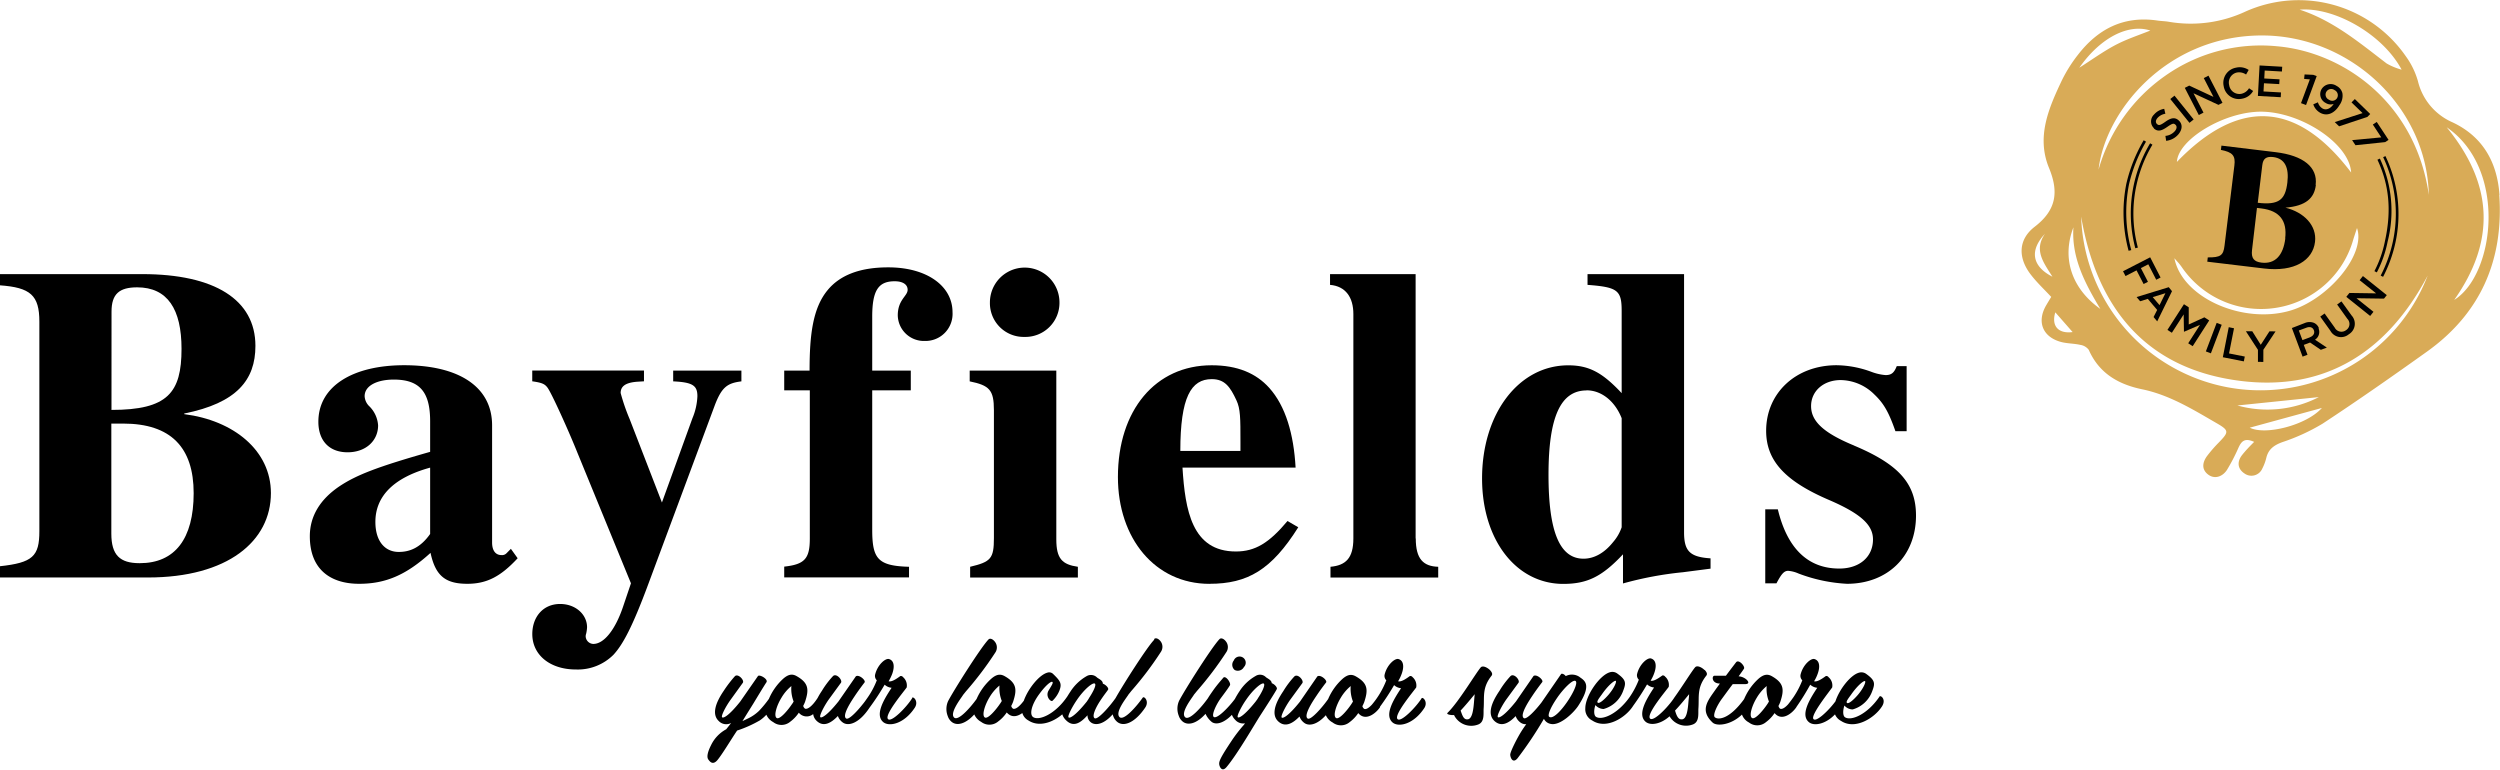 <svg id="Layer_1" data-name="Layer 1" xmlns="http://www.w3.org/2000/svg" viewBox="0 0 506.81 156.05"><path d="M170.32,343.47c-4,0-5.73-1.64-5.73-6V315.17H167c9.64,0,14.28,4.82,14.28,14.1s-3.82,14.2-10.92,14.2m-5.73-51c0-3.55,1.55-4.92,5.19-4.92,6.19,0,9,4.46,9,12.47,0,8.92-2.82,12.38-14.2,12.38Zm14.74,20.75v-.09C190,311,193.8,306.34,193.8,299.42c0-9.37-8.28-14.55-22.93-14.55H142v2.27c6.19.45,8,2,8,7.37V337c0,5.09-1.36,6.37-8,7.09v2.28H172c16.2,0,24.94-7.37,24.94-17.11,0-8.64-7.56-14.74-17.57-16" transform="translate(-142.02 -229.3)"/><path d="M229.22,337.55c-2,2.83-4.18,3.64-6.37,3.64-2.73,0-4.73-2.09-4.73-6.09,0-5.28,3.82-9,11.1-11Zm15.47,3.92a1.24,1.24,0,0,1-1,.36c-1.27,0-1.91-1-1.91-2.55V315.53c0-7.82-6.73-12.19-17.84-12.19-10.28,0-17.38,4.18-17.38,11.46,0,3.83,2.19,6.19,5.92,6.19s6.19-2.36,6.19-5.46a6,6,0,0,0-1.73-3.82,3.05,3.05,0,0,1-1-2.09c0-2.19,2.63-3.37,5.91-3.37,5.37,0,7.37,2.64,7.37,8.46v6.19c-10.55,3-14.83,4.64-18.29,6.92-4.09,2.73-6.1,6.19-6.1,10.19,0,6.73,4.19,9.64,10,9.64,5.28,0,9.47-1.72,14.47-6.27,1,4.64,3,6.27,7.46,6.27,3.92,0,6.74-1.45,10.2-5.18l-1.37-1.91Z" transform="translate(-142.02 -229.3)"/><path d="M292.32,306.61v-2.18H278.49v2.18c3.91.19,4.91.82,4.91,3a12.76,12.76,0,0,1-1,4.46l-6.19,17.1-6.55-16.92a40.27,40.27,0,0,1-1.82-5.28c0-1.37,1-2.09,3.28-2.28l1.45-.09v-2.18H249.92v2.18c2,.28,2.54.55,3.09,1.28.82,1.09,4.28,8.73,6.1,13.28l10.82,26.39-1.63,4.83c-1.55,4.55-3.82,7.46-6,7.46a1.6,1.6,0,0,1-1.55-1.55,1.75,1.75,0,0,1,.1-.54,7.26,7.26,0,0,0,.18-1.28c0-2.64-2.37-4.73-5.46-4.73-3.46,0-5.64,2.64-5.64,6.1,0,4.27,3.64,7.18,8.82,7.18a10.22,10.22,0,0,0,7.65-3c1.91-2.09,3.82-5.64,7-14.19l13.47-36.22c1.46-3.91,2.64-4.64,5.46-5" transform="translate(-142.02 -229.3)"/><path d="M322.06,283.5c-5.82,0-9.83,1.64-12.28,4.64-3,3.64-3.64,9.1-3.64,16.29H301v4h5.19v30c0,4.1-1,5.28-5.19,5.74v2.18h25.3V344.2c-6.37-.18-7.46-1.64-7.46-7.56V308.43h7.82v-4h-7.82V293.51c0-5.37,1.27-7.19,4.55-7.19,1.63,0,2.63.64,2.63,1.73,0,1.27-2,2-2,5.19a5.3,5.3,0,0,0,5.46,5.18,5.49,5.49,0,0,0,5.64-5.82c0-5.37-5.27-9.1-13-9.1" transform="translate(-142.02 -229.3)"/><path d="M387.67,306.16c2.64,0,3.73,1.55,5,4.28.82,1.73.82,3.64.82,8.37v1.91H381.3c0-10.92,2.18-14.56,6.37-14.56m-.46,41.49c7.74,0,12.56-2.82,18-11.46l-2.18-1.27c-3.73,4.45-6.55,6.18-10.47,6.18-8.91,0-10.28-8.37-10.82-17h22.93c-.37-6.74-2-12.47-5.37-16.2-2.64-2.91-6.37-4.55-11.65-4.55-11.38,0-19,9.1-19,22.66,0,12.46,7.55,21.65,18.56,21.65" transform="translate(-142.02 -229.3)"/><path d="M429,338.46V284.87H411.65v2.18c3.18.27,4.73,2.55,4.73,5.91v45.5c0,4-1.55,5.46-4.64,5.74v2.18h21.84V344.2c-3-.09-4.55-1.55-4.55-5.74" transform="translate(-142.02 -229.3)"/><path d="M463.67,308.43c3,0,5.74,2.19,7.1,5.65v22.11a9,9,0,0,1-1.73,3c-1.82,2.28-3.91,3.37-6,3.37-4.83,0-7.1-5.46-7.1-17,0-11.74,2.45-17.11,7.73-17.11m-4.73,39.22c4.82,0,7.83-1.45,12.1-6v5.91a70.79,70.79,0,0,1,12.11-2.27l5.64-.73v-2.09c-4.19-.27-5.37-1.46-5.37-5.28V284.87H463.85v2.18c6.1.46,6.92,1.09,6.92,5.28V309c-3.91-4.19-6.64-5.64-10.83-5.64-10,0-17.47,9.74-17.47,22.93,0,12.47,6.92,21.38,16.47,21.38" transform="translate(-142.02 -229.3)"/><path d="M517.91,319.63c-6.19-2.55-8.74-4.92-8.74-8s2.55-5.28,6-5.28a9.83,9.83,0,0,1,6.82,2.91c1.91,1.82,2.91,3.55,4.28,7.46h2.27V303.52h-2c-.54,1.37-1.09,1.82-2.27,1.82a10.51,10.51,0,0,1-2.82-.64,21,21,0,0,0-7.1-1.36c-8.28,0-14.29,5.64-14.29,13.29,0,6,3.73,10.19,12.92,14.1,6.28,2.73,8.74,5,8.74,7.92,0,3.55-2.73,5.91-6.83,5.91-6.37,0-10.55-4.09-12.46-12h-2.55v15h2.27c1-1.91,1.55-2.54,2.37-2.54a6.41,6.41,0,0,1,2.09.54,32.32,32.32,0,0,0,9.83,2.09c8.28,0,14-5.64,14-13.83,0-6.46-3.46-10.37-12.56-14.19" transform="translate(-142.02 -229.3)"/><path d="M343.51,312.44v25.93c0,4.19-.63,4.83-4.82,5.83v2.18h21.84V344.2c-3.18-.46-4.37-1.64-4.37-5.55V304.43H338.6v2.18c4,.82,4.91,1.73,4.91,5.83" transform="translate(-142.02 -229.3)"/><path d="M349.7,297.6a6.91,6.91,0,0,0,7.1-7,7.05,7.05,0,1,0-14.1,0,6.84,6.84,0,0,0,7,7" transform="translate(-142.02 -229.3)"/><path d="M302.6,372c-.76,1.16-2.53,3.32-3.15,2.84s.06-2.6,1-4.11a8.94,8.94,0,0,1,2-2.35,7.11,7.11,0,0,0,.46,3.14c-.11.18-.2.34-.3.48m24.34-1.18c-1.09,1.79-4.34,5.15-4.95,4.2s3.27-5.55,3.83-6.36a2.24,2.24,0,0,0-.74-2.09.56.56,0,0,0-.42-.23.26.26,0,0,0-.21.07c-.83.6-1.69,1.16-2.3,1a9.15,9.15,0,0,0,.75-1.55c.55-1.58.28-2.67-.65-2.95-.75-.23-2.32,1.16-2.81,3.06a1.23,1.23,0,0,0,.32,1.24,16.36,16.36,0,0,1-2,3.7h0c-.14.2-.29.42-.46.65s-.34.44-.53.67h0c-1.22,1.52-2.75,3.06-3.23,2.72-.93-.65,1.28-3.83,1.83-4.67.89-1.32,1.79-2.48,1.91-2.64.3-.42-1.14-1.68-1.77-1.23L312,371.49c-2.32,2.9-3.48,3.46-3.69,3.18s.72-2.14,1.69-3.53l2.51-3.44c.35-.53-.93-2-1.62-1.34a17.88,17.88,0,0,0-2.26,3,13.3,13.3,0,0,0-.86,1.44c-1.15,1.77-2.08,2.34-2.55,2.16a.94.94,0,0,1-.37-.56,7.6,7.6,0,0,0,.37-.81c.81-2.46.79-3.81-1.7-5.22-.85-.49-1.64-.42-2.71.51a11.75,11.75,0,0,0-2.91,4.09,21.67,21.67,0,0,1-2,2.43,8.46,8.46,0,0,1-2.2,1.53l-1.17.56c.84-1.37,1.86-3,2.19-3.53.86-1.42,2.23-3.69,2.67-4.34s-1.49-1.72-1.74-1.23l-3.58,5.15c-2.3,2.88-3.44,3.44-3.67,3.16s.72-2.14,1.72-3.53l2.48-3.44c.4-.51-1-2-1.62-1.32a24.09,24.09,0,0,0-2.25,2.95c-1.79,2.62-2.37,4.83-1,6.11a2.08,2.08,0,0,0,2.51.39c-.47.63-.89,1.14-1,1.28a7.18,7.18,0,0,0-3.06,3.2c-.65,1.28-1,2.46-.51,3,.27.37.88,1.16,1.83,0s2.65-4,3.95-5.94a24.17,24.17,0,0,0,4.59-2.05,7.58,7.58,0,0,0,1.34-1.16,3.11,3.11,0,0,0,1.38,1.49,2.74,2.74,0,0,0,3.46-.07,7.32,7.32,0,0,0,1.74-1.83,2.05,2.05,0,0,0,2.91.28,2.27,2.27,0,0,0,.72,1.39c1.39,1.32,2.94.41,4.29-1a2.75,2.75,0,0,0,1,1.32c1.09.79,3.25.26,5.41-3,0,0,0,0,0,0a49.82,49.82,0,0,0,3.07-4.67,2.4,2.4,0,0,0,1.41.63c-1.53,2.32-3.5,5.52-1.64,7,1.23.93,4.18.3,6.33-2.95.84-1.27-.27-2.39-.55-2" transform="translate(-142.02 -229.3)"/><path d="M362.74,370.93l-.41.61c-2.33,2.9-3.49,3.46-3.7,3.18s.75-2.14,1.72-3.55c1.47-2.16,3.23-3.6,3.63-3.28s-.61,2.07-1.24,3m-17.94,1c-.77,1.17-2.54,3.32-3.16,2.84s.07-2.6,1-4.11a8.94,8.94,0,0,1,2-2.35,7,7,0,0,0,.47,3.14c-.12.18-.21.35-.3.48M376,359c-1.43,1.45-6.24,9-7.84,11.84,0,0,0,0,0,0-1.2,1.71-3.64,4.48-4.24,4.06s.27-2.21,1.09-3.46,1.44-2,1.64-2.32-.44-1-1.06-1.23c0-.63-.72-.91-1.16-1.23a1.74,1.74,0,0,0-2.14-.28,9.52,9.52,0,0,0-3.25,3.09c-.24.35-.45.69-.64,1a0,0,0,0,0,0,0c-2.44,3.62-5.76,5-6.94,4.2-.77-.53-.35-2.46,1.16-4.55s2.55-2.76,2.74-2.58,0,.49-.75,1.72.47,2.44.79,2.09a5.91,5.91,0,0,0,1.37-2c.56-1.44.28-1.95-1.32-3.48a1.13,1.13,0,0,0-1.09-.21c-1.67.44-3.95,3.29-4.79,5.7-1,1.34-1.76,1.77-2.18,1.61a.94.94,0,0,1-.37-.56,7.6,7.6,0,0,0,.37-.81c.81-2.46.79-3.81-1.69-5.22-.86-.49-1.65-.42-2.72.51A11.82,11.82,0,0,0,340,371c-1.26,1.75-3.79,4.64-4.6,3.72s1.23-3.59,1.79-4.43c0-.05.3-.39.65-.84a69.11,69.11,0,0,0,6-7.94,1.85,1.85,0,0,0-.05-2c-.51-.74-1.11-.86-1.37-.58-1.55,1.58-7.15,10.47-8.19,12.49a3.91,3.91,0,0,0-.07,3.07,2.47,2.47,0,0,0,.62,1c1.07,1.08,2.92.66,4.75-1.36a3.14,3.14,0,0,0,1.38,1.5,2.74,2.74,0,0,0,3.46-.07,7.32,7.32,0,0,0,1.74-1.83c1,1.15,2.18.82,3.16.12a2.54,2.54,0,0,0,1.26,1.52c2.15,1.4,4.95.36,6.84-1.26a2.87,2.87,0,0,0,.75,1.19c1.53,1.54,3,.52,4.36-1a1.8,1.8,0,0,0,.73,1.47c.92.66,2.59.38,4.39-1.67,0,.13.06.27.11.39a2.49,2.49,0,0,0,.63,1c1.28,1.3,3.69.46,5.85-2.76.86-1.28-.23-2.39-.51-2-1.21,1.72-3.9,4.86-4.74,3.9s1.23-3.59,1.79-4.43c0-.05.3-.39.65-.84a67.87,67.87,0,0,0,6-7.94,1.85,1.85,0,0,0,0-2c-.51-.74-1.12-.86-1.37-.58" transform="translate(-142.02 -229.3)"/><path d="M392.14,363.2a1.37,1.37,0,0,0,.19,1.93,1.4,1.4,0,0,0,1.86-.6,1.25,1.25,0,1,0-2.05-1.33" transform="translate(-142.02 -229.3)"/><path d="M397,370.93l-.42.58c-2.3,2.88-3.43,3.44-3.64,3.18s.72-2.13,1.69-3.52c1.47-2.16,3.23-3.6,3.6-3.28s-.58,2.07-1.23,3m2.83-3.06c0-.61-.72-.91-1.16-1.23a1.67,1.67,0,0,0-2.11-.26,9.44,9.44,0,0,0-3.25,3.07,17,17,0,0,0-.95,1.59c-1.28,1.72-3.66,4.16-4.3,3.63-.44-.39.42-2.34,1.37-3.69.49-.67,1.51-2,1.93-2.72.25-.46-.86-2.06-1.35-1.53-.09.14-1.09,1.21-2,2.49-.39.56-.79,1.12-1.12,1.67-1.23,1.74-3.84,4.74-4.66,3.8s1.23-3.59,1.78-4.43c0-.05.31-.39.66-.84a69.11,69.11,0,0,0,6-7.94,1.85,1.85,0,0,0-.05-2c-.51-.74-1.11-.86-1.37-.58-1.55,1.58-7.15,10.47-8.19,12.49a3.91,3.91,0,0,0-.07,3.07,2.47,2.47,0,0,0,.62,1c1.07,1.09,2.95.66,4.8-1.41a4.47,4.47,0,0,0,1.17,1.57c.8.73,2.44.44,4.18-1.37a2.88,2.88,0,0,0,.65,1,2.12,2.12,0,0,0,2,.72l-.21.3a29.45,29.45,0,0,0-2.46,3.18c-2.07,3.11-2.6,4.11-2.56,4.74,0,.46.51,1.81,1.49.65,2.23-2.65,5.78-8.83,6.89-10.54.82-1.26,3.05-4.72,3.3-5.27.14-.31-.44-1-1.07-1.21" transform="translate(-142.02 -229.3)"/><path d="M416,372c-.76,1.16-2.53,3.32-3.16,2.84s.07-2.6,1-4.11a9.13,9.13,0,0,1,2-2.35,7.11,7.11,0,0,0,.46,3.14l-.3.48m14.24-1.18c-1.1,1.79-4.35,5.15-4.95,4.2s3.27-5.55,3.83-6.36a2.24,2.24,0,0,0-.74-2.09.56.56,0,0,0-.42-.23.26.26,0,0,0-.21.07c-.83.6-1.69,1.16-2.3,1a8.06,8.06,0,0,0,.74-1.55c.56-1.58.28-2.67-.65-2.95-.74-.23-2.32,1.16-2.8,3.06a1.23,1.23,0,0,0,.32,1.24,17.28,17.28,0,0,1-2.93,4.95c-.68.73-1.23,1-1.55.85a.94.94,0,0,1-.37-.56,7.6,7.6,0,0,0,.37-.81c.81-2.46.79-3.81-1.7-5.22-.86-.49-1.64-.42-2.71.51a11.69,11.69,0,0,0-2.9,4.08c-1.2,1.72-3.55,4.38-4.16,3.95-.93-.65,1.27-3.83,1.83-4.67.88-1.32,1.79-2.48,1.91-2.64.3-.42-1.14-1.68-1.77-1.23l-3.55,5.15c-2.32,2.9-3.48,3.46-3.69,3.18s.72-2.14,1.69-3.53l2.51-3.44c.35-.53-.93-2-1.63-1.34a18.09,18.09,0,0,0-2.25,3c-1.78,2.62-2.39,4.83-1,6.11s2.95.41,4.3-1a2.75,2.75,0,0,0,1,1.32c.91.66,2.56.39,4.34-1.58a3.08,3.08,0,0,0,1.37,1.47,2.74,2.74,0,0,0,3.46-.07,7.32,7.32,0,0,0,1.74-1.83c1.46,1.76,3.58.06,4.41-1.19l0-.1a48.56,48.56,0,0,0,2.86-4.38,2.4,2.4,0,0,0,1.41.63c-1.53,2.32-3.5,5.52-1.65,7,1.24.93,4.18.3,6.34-2.95.84-1.27-.28-2.39-.55-2" transform="translate(-142.02 -229.3)"/><path d="M440.86,371.33c-.14,1.85-.37,3.9-1.46,3.8-.75,0-1-1.06-1.28-1.78.88-.93,1.83-2.07,2.86-3.32-.05.41-.08.86-.12,1.3m3.2-6.2c-.51-.51-1.48-1-1.88-.51-1.09,1.3-4.46,7-6.71,9.19-.37.37,1,.51,1.33.44a1.1,1.1,0,0,0,.13.28,3.89,3.89,0,0,0,4.79,1.63c1.3-.54,1-2.19,1.07-3.21.18-2.44-.35-4.18,1.6-6.66.3-.37,0-.81-.33-1.16" transform="translate(-142.02 -229.3)"/><path d="M456.09,374.62c-.39-.27.19-1.81,1.6-3.85,1.12-1.65,3.16-3.83,3.74-3.41,1,.74-3.87,8.26-5.34,7.26m6.15-8.08a2.73,2.73,0,0,0-2.8-.18c-.28-.35-.68-.56-.93-.44l-4,5.8c-1.26,1.63-3.05,3.53-3.58,3.16-.93-.65,1.28-3.83,1.83-4.67.89-1.32,1.79-2.48,1.91-2.64.3-.42-1.14-1.68-1.77-1.23l-3.55,5.15c-2.32,2.9-3.48,3.46-3.69,3.18s.72-2.14,1.69-3.53l2.51-3.43c.35-.54-.93-2-1.62-1.35a17.49,17.49,0,0,0-2.25,3c-1.79,2.62-2.4,4.83-1,6.11s2.95.42,4.29-1a2.75,2.75,0,0,0,1,1.32,1.76,1.76,0,0,0,1.15.32c-.43.59-.78,1.11-1,1.47-.77,1.21-2.3,4.16-2.25,4.76s.53,1.81,1.48.68a77.27,77.27,0,0,0,5.35-8,1.88,1.88,0,0,0,1.23,1c2,.6,4.94-2.39,5.75-3.67,2.67-4.13,1.42-5,.3-5.76" transform="translate(-142.02 -229.3)"/><path d="M484.33,371.33c-.14,1.85-.37,3.9-1.46,3.8-.75,0-1.05-1.06-1.28-1.78.88-.93,1.83-2.07,2.85-3.32,0,.41-.06.86-.11,1.3m-17.6-1.23c1.39-2,2.64-2.93,2.85-2.77s-.3,1.42-1.44,2.77c-.86,1-1.83,1.85-2.18,1.67s.16-.84.77-1.67m20.8-5c-.51-.51-1.48-1-1.88-.51-.73.86-2.46,3.69-4.21,6.13l0,0-.19.29c-.26.36-.51.7-.77,1-1.41,1.73-3.51,3.64-4,2.89-.61-1,3.27-5.55,3.83-6.36a2.22,2.22,0,0,0-.75-2.09.53.53,0,0,0-.41-.23.26.26,0,0,0-.21.07c-.84.6-1.7,1.16-2.3,1a7.78,7.78,0,0,0,.74-1.55c.56-1.58.28-2.67-.65-2.95-.74-.23-2.32,1.16-2.81,3.06a1.23,1.23,0,0,0,.33,1.24,17.07,17.07,0,0,1-1.86,3.52c-2.45,3.48-5.64,4.79-6.83,4-.44-.3-.46-1.35-.11-2.37a2.25,2.25,0,0,0,1.67.79,5.91,5.91,0,0,0,4-3.81c.58-1.51.51-2.13-1.28-3.41a1.66,1.66,0,0,0-1.44-.23c-2.11.58-5,4.82-5,7.29a2.56,2.56,0,0,0,1.42,2.5c2.83,1.88,6.78-.58,8.29-3l0,0a50.12,50.12,0,0,0,2.81-4.33,2.46,2.46,0,0,0,1.42.63c-1.53,2.32-3.51,5.52-1.65,7,.95.72,2.94.49,4.79-1.16a3.88,3.88,0,0,0,4.78,1.63c1.3-.54,1-2.19,1.07-3.21.18-2.44-.35-4.18,1.6-6.66.3-.37,0-.81-.33-1.16" transform="translate(-142.02 -229.3)"/><path d="M500.33,372c-.77,1.17-2.53,3.32-3.16,2.84s.07-2.6,1-4.11a9.13,9.13,0,0,1,2-2.35,6.84,6.84,0,0,0,.46,3.14c-.12.18-.21.35-.3.48m16.93-1.85c1.39-2,2.64-2.93,2.85-2.77s-.3,1.42-1.44,2.77c-.86,1-1.83,1.85-2.18,1.67s.16-.84.77-1.67m5.78.37c-2.46,3.62-5.76,5-7,4.18-.44-.3-.46-1.35-.11-2.37a2.25,2.25,0,0,0,1.67.79,5.93,5.93,0,0,0,4-3.81c.58-1.51.51-2.13-1.28-3.41a1.66,1.66,0,0,0-1.44-.23c-1.73.47-4,3.41-4.77,5.81-1.35,1.84-4,4.39-4.49,3.54s3.27-5.55,3.83-6.36a2.22,2.22,0,0,0-.75-2.09.53.53,0,0,0-.41-.23.26.26,0,0,0-.21.07c-.84.6-1.7,1.16-2.3,1a7.78,7.78,0,0,0,.74-1.55c.56-1.58.28-2.67-.65-2.95-.74-.23-2.32,1.16-2.81,3.06a1.23,1.23,0,0,0,.33,1.24,16.9,16.9,0,0,1-1.81,3.45h0v0c-.31.44-.67.93-1.09,1.45-.69.75-1.24,1-1.57.87-.16-.07-.27-.3-.37-.56a6,6,0,0,0,.37-.81c.82-2.46.79-3.81-1.69-5.22-.86-.49-1.65-.42-2.72.51a11.75,11.75,0,0,0-2.92,4.13l0,0c-3,4.13-5.29,4.25-5.94,3.67-.46-.42.44-2.37,1.42-3.71.25-.33,1.23-1.7,2.22-3,.93,0,2.12,0,2.49,0,1.53,0,.11-1.53-1.3-1.58.53-.74.95-1.32,1.09-1.56.26-.44-1-1.92-1.58-1.32-.07.09-1.07,1.39-2.09,2.76-1.58,0-1.55,0-2.32,0-.56,0-.6,1.58,1.11,1.58-.41.58-.78,1.06-1,1.39-1.48,2.11-3.11,4.06-.48,6.52.84.8,3.72.53,5.95-1.62a2.92,2.92,0,0,0,1.41,1.6,2.74,2.74,0,0,0,3.46-.07,7.5,7.5,0,0,0,1.74-1.83c1.46,1.76,3.57.06,4.41-1.19l.05-.1A48.49,48.49,0,0,0,509,368.1a2.43,2.43,0,0,0,1.42.63c-1.53,2.32-3.51,5.52-1.65,7,1,.78,3.28.44,5.25-1.61a2.67,2.67,0,0,0,1.23,1.33c2.83,1.88,6.78-.58,8.29-2.94.93-1.44-.28-2.35-.51-2" transform="translate(-142.02 -229.3)"/><path d="M639.55,290.1c8.51-12.09,7.83-23.58-1.53-35,12.34,8.42,9.78,29.89,1.53,35m-35.91-51.42a33.65,33.65,0,0,0-22.7,6,34.73,34.73,0,0,0-13.49,19c1.29-11.61,13.52-27,32.8-27.19,18.18-.16,33.75,14.53,34.15,32.32C631.7,250,617,239.85,603.64,238.68m-20.31,23.44c.25-4.56,9.56-10.16,17-10.18,8.15,0,18,6.5,18.32,12.33-11-14.54-22.81-15.11-35.32-2.15m.88,21.17A19.48,19.48,0,0,0,612.15,288a19.22,19.22,0,0,0,6.94-10.16c.18-.59.38-1.17.75-2.31,1.86,5.38-5.87,14.47-13.5,16.73-9.53,2.83-21.9-2.51-23.52-10.61.46.55,1,1.07,1.39,1.66m9.34,24.49a36.42,36.42,0,0,1-29.63-34.59c3.21,18.85,13.38,30.88,32.16,33.29,17.44,2.23,30-6,38.09-21.34a36.34,36.34,0,0,1-40.62,22.64M598.1,316l14.63-4c-3.13,3.5-11.46,5.61-14.63,4m-2.51-4.5,16.52-1.7a22.71,22.71,0,0,1-16.52,1.7m-33.24-36.11c-.4,6.14,2.3,11.28,5.46,16.54-5.82-4.13-7.86-10.27-5.46-16.54m-3.67,17.23,3.51,4c-2.92.38-4.35-1.25-3.51-4m-2.09-15.93c-2.33,3.32-.25,5.9,1.51,8.71-4.16-2.12-4.68-5.34-1.51-8.71M578,235.47c-2.3.93-4.86,1.75-7.21,3s-4.57,2.85-7.24,4.56c4.3-6.15,10-9,14.45-7.52m50.84,7.9a12.45,12.45,0,0,1-3-1.25c-5.51-4.21-10.84-8.7-17.63-10.9,7-.58,16.82,4.94,20.67,12.15m19.85,25.45c-.45-6.57-3.31-11.87-9.61-14.8a12.22,12.22,0,0,1-6.93-8.32,16,16,0,0,0-2.43-5,26.41,26.41,0,0,0-32.48-9.12,26.23,26.23,0,0,1-15.56,2.1c-.78-.14-1.58-.14-2.36-.26-6.86-1-12.08,1.74-16.13,7a29.22,29.22,0,0,0-3.21,5.11c-2.68,5.65-5.22,11.47-2.61,17.79,2,4.86,1.48,8.53-2.9,11.9-3.39,2.61-3.43,6.33-.76,9.76,1.22,1.58,2.69,2.95,4.1,4.47-.34.57-.68,1.12-1,1.67-2,3.39-.71,6.52,3.09,7.49,1.24.31,2.57.28,3.83.57a2.6,2.6,0,0,1,1.69,1c2.1,4.76,6,7,10.83,8,5.52,1.14,10.27,4.08,15.06,6.85,2.6,1.5,2.54,1.8.49,3.92a27.86,27.86,0,0,0-2.27,2.59c-1,1.27-1.35,2.74,0,3.85s3,.53,3.91-.87a38.12,38.12,0,0,0,2.37-4.58c.55-1.14,1.16-2,3.14-1.1-1,1-1.76,1.8-2.44,2.66-1.1,1.41-.89,2.83.46,3.73a2.4,2.4,0,0,0,3.64-1,9.53,9.53,0,0,0,.82-2.22c.44-1.71,1.56-2.5,3.21-3.11a40.43,40.43,0,0,0,8.18-3.75c7.15-4.7,14.17-9.61,21.13-14.58,10.9-7.77,15.59-18.57,14.7-31.77" transform="translate(-142.02 -229.3)" style="fill:#d9ab57"/><path d="M599.72,270.41l.92-7.62c.16-1.36.82-1.81,2.21-1.65,2.37.29,3.24,2.13,2.87,5.19-.41,3.41-1.65,4.6-6,4.08m5.59,7.21c-.42,3.51-2.12,5.25-4.83,4.92-1.53-.18-2.12-.89-1.92-2.56l1-8.53.91.11c3.69.45,5.24,2.51,4.81,6.06m6.18-10.84c.44-3.58-2.49-5.95-8.1-6.63l-11-1.33-.11.87c2.35.46,3,1.14,2.73,3.19l-2,16.26c-.23,1.94-.81,2.37-3.39,2.34l-.1.87L601,283.73c6.2.75,9.88-1.67,10.33-5.39.4-3.31-2.21-6-6-6.94v0c4.18-.35,5.85-1.94,6.17-4.59" transform="translate(-142.02 -229.3)"/><polygon points="435.44 57.13 434.01 54.35 435.51 53.58 437.12 56.71 438 56.26 435.89 52.16 430.39 54.99 430.89 55.96 433.13 54.81 434.56 57.58 435.44 57.13"/><path d="M579.81,291.16l-1.38-1.63,2.57-.79Zm1.87-3.64-6.52,2,.72.85,1.55-.48,1.9,2.24-.73,1.44.74.88,3-6.12Z" transform="translate(-142.02 -229.3)"/><polygon points="446.88 64.33 443.71 65.78 443.71 62.3 442.74 61.67 439.39 66.88 440.29 67.46 442.68 63.74 442.74 67.23 442.77 67.25 446 65.85 443.6 69.59 444.51 70.18 447.86 64.96 446.88 64.33"/><rect x="587.68" y="297.26" width="6.19" height="1.09" transform="translate(-38.93 515.57) rotate(-69.26)"/><polygon points="452.89 66.55 451.82 66.33 450.62 72.42 454.88 73.26 455.07 72.28 451.88 71.65 452.89 66.55"/><polygon points="458.31 69.9 456.59 67.16 455.3 67.16 457.74 70.92 457.74 73.36 458.83 73.37 458.84 70.9 461.31 67.18 460.07 67.17 458.31 69.9"/><path d="M610.28,297.69l-1.5.56-.73-1.95,1.49-.55c.75-.29,1.33-.11,1.56.51h0c.22.59-.1,1.15-.83,1.42m1.84-1.86v0a1.87,1.87,0,0,0-1-1.07,2.49,2.49,0,0,0-1.89.05l-2.58,1,2.17,5.8,1-.38-.76-2,1.28-.48,2.18,1.48,1.22-.45-2.4-1.61a1.85,1.85,0,0,0,.72-2.27" transform="translate(-142.02 -229.3)"/><path d="M616.69,290.4l-.88.63,2.07,2.9a1.48,1.48,0,0,1-.26,2.3,1.53,1.53,0,0,1-2.3-.52l-2.05-2.86-.88.63,2.07,2.9a2.45,2.45,0,0,0,3.73.68,2.48,2.48,0,0,0,.55-3.81Z" transform="translate(-142.02 -229.3)"/><polygon points="478.35 56.8 481.7 59.47 476.28 59.39 475.65 60.18 480.49 64.05 481.16 63.21 477.71 60.46 483.29 60.54 483.86 59.83 479.02 55.96 478.35 56.8"/><path d="M578.65,255.33c.85.76,1.64.45,2.75-.32s1.3-.72,1.63-.43v0c.35.3.31.83-.14,1.33a2.89,2.89,0,0,1-1.89.94l.15,1a3.82,3.82,0,0,0,2.45-1.28c.86-1,.94-2.12.07-2.88h0c-.77-.68-1.57-.49-2.67.29s-1.35.78-1.71.46h0c-.3-.27-.31-.76.12-1.24a2.72,2.72,0,0,1,1.58-.84l-.23-1a3.45,3.45,0,0,0-2.07,1.17,1.9,1.9,0,0,0,0,2.77Z" transform="translate(-142.02 -229.3)"/><rect x="583.83" y="248.37" width="1.09" height="6.2" transform="translate(-170.6 192.55) rotate(-38.82)"/><polygon points="446.7 22.83 444.68 18.91 449.74 21.26 450.55 20.84 447.71 15.34 446.76 15.83 448.72 19.64 443.81 17.35 442.91 17.81 445.75 23.32 446.7 22.83"/><path d="M592.82,246.81a3.1,3.1,0,0,0,3.71,2.5,3.19,3.19,0,0,0,2.25-1.57l-.83-.55a2.41,2.41,0,0,1-1.58,1.13,2.09,2.09,0,0,1-2.44-1.75v0A2.08,2.08,0,0,1,595.5,244a2.47,2.47,0,0,1,1.85.41l.53-.93a3.25,3.25,0,0,0-2.57-.46,3.12,3.12,0,0,0-2.49,3.77Z" transform="translate(-142.02 -229.3)"/><polygon points="462.41 18.74 458.87 18.54 458.96 16.88 462.06 17.05 462.12 16.08 459.02 15.91 459.11 14.3 462.6 14.5 462.66 13.53 458.07 13.27 457.73 19.45 462.36 19.71 462.41 18.74"/><polygon points="467.49 21.29 469.65 15.43 468.95 15.17 467.19 15.09 467.1 16 468.26 16.09 466.47 20.91 467.49 21.29"/><path d="M614.13,249.5a1.12,1.12,0,0,1-.5-1.6v0a1.14,1.14,0,0,1,1.65-.34,1.15,1.15,0,0,1,.51,1.64v0a1.14,1.14,0,0,1-1.65.3m-1.31,1.78a2.11,2.11,0,0,1-.91-1.24l-.94.41a3,3,0,0,0,1.31,1.66c1.43.87,3,.2,4-1.51h0a3.19,3.19,0,0,0,.59-2.41,2.25,2.25,0,0,0-1.14-1.45,2.15,2.15,0,0,0-3.08.63v0a2,2,0,0,0,.85,2.81,1.82,1.82,0,0,0,1.6.19c-.44.7-1.36,1.46-2.3.9" transform="translate(-142.02 -229.3)"/><polygon points="473.31 24.75 474.19 25.61 479.93 23.7 480.5 23.11 477.38 20.08 476.71 20.76 478.95 22.93 473.31 24.75"/><polygon points="476.83 28.41 477.51 29.44 483.53 28.81 484.22 28.36 481.82 24.72 481.03 25.25 482.74 27.85 476.83 28.41"/><path d="M574.08,280a29.24,29.24,0,0,1-.46-13.33,31.18,31.18,0,0,1,3.45-8.65l-.47-.29a31.37,31.37,0,0,0-3.52,8.82,29.8,29.8,0,0,0,.46,13.59Z" transform="translate(-142.02 -229.3)"/><path d="M623.37,284.27l.49.25a23.08,23.08,0,0,0,2.19-6.24,25.08,25.08,0,0,0-1.57-16.83l-.5.23c2.4,5.12,2.88,10.35,1.53,16.48a22.71,22.71,0,0,1-2.14,6.11" transform="translate(-142.02 -229.3)"/><path d="M625.64,260.93l-.5.23a26.87,26.87,0,0,1,1.92,17.35,27.51,27.51,0,0,1-2.42,6.66l.49.25a27.87,27.87,0,0,0,2.47-6.79,27.39,27.39,0,0,0-2-17.7" transform="translate(-142.02 -229.3)"/><path d="M574.88,279.63l.54-.14a26.77,26.77,0,0,1-.26-12.77,27.43,27.43,0,0,1,3.21-8.09l-.47-.28a27.7,27.7,0,0,0-3,21.28" transform="translate(-142.02 -229.3)"/></svg>